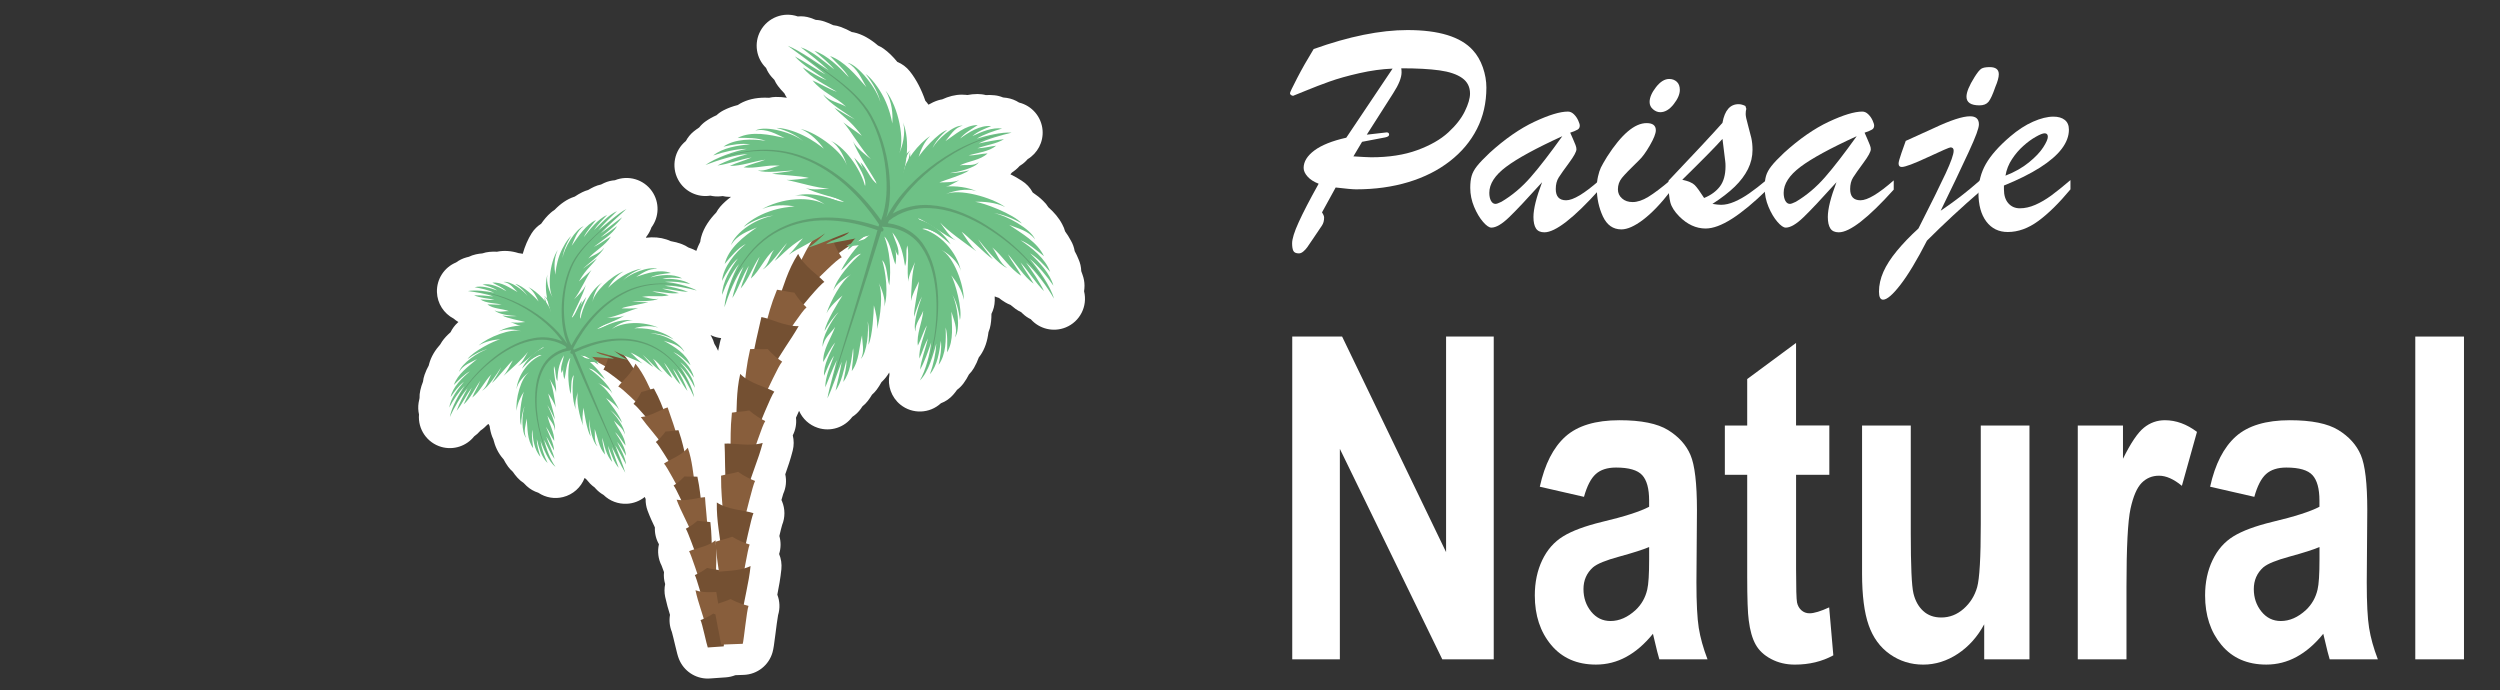<?xml version="1.0" encoding="utf-8"?>
<!-- Generator: Adobe Illustrator 15.0.0, SVG Export Plug-In . SVG Version: 6.00 Build 0)  -->
<!DOCTYPE svg PUBLIC "-//W3C//DTD SVG 1.1//EN" "http://www.w3.org/Graphics/SVG/1.1/DTD/svg11.dtd">
<svg version="1.1" id="Capa_1" xmlns="http://www.w3.org/2000/svg" xmlns:xlink="http://www.w3.org/1999/xlink" x="0px" y="0px"
	 width="225.199px" height="62.199px" viewBox="0 0 225.199 62.199" enable-background="new 0 0 225.199 62.199"
	 xml:space="preserve">
<rect x="0" y="0" width="225.199" height="62.199" fill="#333333" stroke="none"/>
<g>
	<g>
		<path fill="#FFFFFF" d="M97.692,25.735c0-0.344-0.064-0.672-0.176-0.978c-0.036-0.114-0.076-0.225-0.118-0.334
			c-0.01-0.381-0.097-0.742-0.245-1.071c-0.1-0.253-0.216-0.495-0.346-0.729c-0.057-0.347-0.178-0.673-0.351-0.965
			c-0.154-0.292-0.326-0.562-0.512-0.814c-0.06-0.222-0.145-0.433-0.254-0.63c-0.291-0.57-0.733-1.085-1.25-1.542
			c-0.129-0.212-0.288-0.404-0.47-0.574c-0.266-0.267-0.587-0.52-0.941-0.757c-0.232-0.439-0.579-0.807-1-1.067
			c-0.302-0.202-0.644-0.396-1.011-0.574c0.045-0.05,0.091-0.101,0.133-0.156c0.117-0.077,0.233-0.163,0.346-0.256
			c0.13-0.106,0.25-0.223,0.357-0.347c0.02-0.012,0.04-0.023,0.06-0.037c0.252-0.156,0.473-0.349,0.657-0.568
			c0.884-0.532,1.425-1.529,1.343-2.602c-0.095-1.218-0.964-2.214-2.119-2.497c-0.324-0.211-0.697-0.357-1.099-0.419
			c-0.113-0.018-0.228-0.031-0.343-0.04c-0.239-0.1-0.495-0.167-0.762-0.195c-0.262-0.027-0.532-0.035-0.795-0.02
			c-0.236-0.064-0.479-0.09-0.738-0.095c-0.323,0.002-0.632,0.034-0.925,0.091c-0.043-0.007-0.085-0.012-0.129-0.017
			c-0.116-0.012-0.236-0.017-0.358-0.017c-0.608,0-1.208,0.163-1.774,0.424c-0.125,0.02-0.25,0.05-0.373,0.088
			c-0.291,0.093-0.581,0.227-0.863,0.391c-0.086-0.126-0.181-0.243-0.283-0.351c-0.343-1.001-0.819-1.933-1.402-2.661
			c-0.306-0.384-0.694-0.667-1.12-0.84c-0.383-0.467-0.809-0.893-1.255-1.205c-0.155-0.106-0.318-0.199-0.485-0.271
			c-0.688-0.59-1.435-1.03-2.184-1.184c-0.062-0.013-0.124-0.023-0.187-0.033c-0.308-0.173-0.634-0.327-0.983-0.455
			c-0.224-0.083-0.451-0.134-0.679-0.159c-0.254-0.124-0.516-0.235-0.786-0.328c-0.258-0.09-0.522-0.14-0.786-0.15
			C73.327,1.723,73.165,1.663,73,1.609c-0.375-0.125-0.76-0.165-1.135-0.128c-1.281-0.447-2.705,0.098-3.362,1.298
			c-0.611,1.115-0.383,2.481,0.505,3.341c0.117,0.29,0.283,0.563,0.499,0.809c0.082,0.092,0.164,0.18,0.25,0.267
			c0.085,0.194,0.194,0.382,0.328,0.557c0.177,0.234,0.37,0.452,0.572,0.654c0.062,0.138,0.138,0.271,0.224,0.399
			c-0.347-0.055-0.697-0.083-1.016-0.074c-0.199,0.005-0.396,0.031-0.583,0.076c-0.129-0.007-0.254-0.011-0.374-0.011
			c-0.846,0-1.59,0.174-2.213,0.518c-0.081,0.045-0.16,0.093-0.235,0.146c-0.451,0.111-0.88,0.27-1.281,0.475
			c-0.235,0.12-0.449,0.271-0.636,0.445c-0.355,0.156-0.686,0.342-0.987,0.555c-0.221,0.158-0.414,0.343-0.575,0.548
			c-0.175,0.114-0.342,0.235-0.5,0.364c-0.296,0.243-0.53,0.536-0.699,0.856c-1.03,0.838-1.332,2.296-0.697,3.481
			c0.57,1.066,1.75,1.625,2.903,1.437c0.309,0.072,0.632,0.094,0.962,0.056c0.048-0.005,0.095-0.011,0.144-0.018
			c0.185,0.043,0.375,0.068,0.571,0.072c0.062,0.002,0.122,0.003,0.184,0.002c-0.365,0.271-0.703,0.57-0.981,0.895
			c-0.137,0.161-0.253,0.332-0.348,0.512c-0.557,0.573-1.114,1.324-1.358,2.208c-0.04,0.144-0.067,0.289-0.084,0.435
			c-0.134,0.258-0.254,0.529-0.354,0.815c-0.035-0.018-0.071-0.037-0.106-0.053c-0.196-0.098-0.401-0.184-0.614-0.256
			c-0.175-0.118-0.366-0.219-0.573-0.297c-0.323-0.123-0.662-0.214-1.01-0.271c-0.125-0.06-0.254-0.111-0.388-0.152
			c-0.558-0.185-1.176-0.238-1.85-0.155c0.009-0.022,0.019-0.046,0.027-0.07c0.037-0.048,0.074-0.098,0.107-0.148
			c0.159-0.223,0.281-0.465,0.365-0.713c0.703-0.944,0.746-2.257,0.05-3.256c-0.752-1.08-2.145-1.479-3.341-0.992
			c-0.324,0.022-0.65,0.102-0.96,0.242c-0.099,0.044-0.194,0.091-0.287,0.141c-0.215,0.043-0.428,0.114-0.635,0.21
			c-0.181,0.086-0.356,0.182-0.526,0.284c-0.18,0.048-0.357,0.115-0.53,0.199c-0.242,0.119-0.468,0.253-0.681,0.398
			c-0.016,0.004-0.031,0.009-0.046,0.015c-0.645,0.208-1.245,0.635-1.768,1.178c-0.119,0.074-0.233,0.159-0.341,0.254
			c-0.333,0.289-0.622,0.639-0.868,0.996c-0.335,0.213-0.631,0.501-0.858,0.858c-0.328,0.515-0.604,1.157-0.804,1.854
			c-0.043-0.01-0.086-0.02-0.129-0.028c-0.086-0.016-0.171-0.029-0.256-0.04c-0.616-0.196-1.295-0.257-1.922-0.124
			c-0.001,0-0.002,0.001-0.003,0.001c-0.229-0.014-0.472-0.009-0.708,0.016c-0.211,0.021-0.416,0.066-0.613,0.134
			c-0.201,0.014-0.398,0.044-0.591,0.087c-0.224,0.049-0.436,0.125-0.634,0.221c-0.066,0.016-0.132,0.031-0.196,0.048
			c-0.351,0.095-0.672,0.252-0.95,0.46c-1.056,0.436-1.76,1.488-1.725,2.666c0.031,1.036,0.629,1.938,1.507,2.393
			c0.131,0.114,0.273,0.218,0.428,0.308c-0.019,0.017-0.037,0.032-0.055,0.047c-0.279,0.253-0.498,0.549-0.652,0.871
			c-0.303,0.266-0.567,0.544-0.767,0.835c-0.057,0.083-0.109,0.17-0.157,0.257c-0.462,0.516-0.832,1.107-1.007,1.767
			c-0.011,0.042-0.021,0.087-0.03,0.129c-0.146,0.26-0.274,0.539-0.38,0.843c-0.073,0.204-0.119,0.414-0.142,0.623
			c-0.101,0.249-0.184,0.511-0.244,0.784c-0.053,0.232-0.074,0.465-0.068,0.693c-0.034,0.142-0.062,0.283-0.085,0.429
			c-0.055,0.358-0.04,0.711,0.037,1.049c-0.115,1.319,0.72,2.553,2.011,2.923c1.111,0.317,2.274-0.084,2.96-0.953
			c0.2-0.14,0.384-0.304,0.547-0.497c0.008-0.011,0.016-0.019,0.021-0.025c0.125-0.08,0.245-0.173,0.357-0.276
			c0.09-0.083,0.177-0.167,0.26-0.251c0.037-0.021,0.075-0.045,0.111-0.066c0.029,0.063,0.06,0.123,0.093,0.184
			c0.044,0.342,0.121,0.67,0.236,0.97c0.028,0.075,0.062,0.149,0.098,0.221c0.156,0.639,0.428,1.245,0.867,1.742
			c0.019,0.021,0.037,0.04,0.056,0.062c0.115,0.227,0.252,0.451,0.414,0.674c0.123,0.165,0.261,0.315,0.413,0.448
			c0.131,0.194,0.278,0.382,0.444,0.563c0.162,0.175,0.343,0.327,0.538,0.452c0.084,0.093,0.173,0.184,0.268,0.27
			c0.309,0.286,0.668,0.489,1.05,0.608c0.673,0.453,1.488,0.578,2.235,0.39c0.894-0.222,1.617-0.875,1.938-1.724
			c0.052,0.046,0.106,0.09,0.163,0.133c0.099,0.124,0.205,0.249,0.32,0.368c0.131,0.135,0.272,0.255,0.424,0.36
			c0.028,0.034,0.058,0.065,0.086,0.098c0.209,0.234,0.451,0.425,0.712,0.572c0.561,0.554,1.332,0.837,2.108,0.796
			c0.606-0.028,1.162-0.255,1.605-0.611c0.024,0.061,0.05,0.123,0.079,0.182c-0.008,0.35,0.049,0.707,0.175,1.047
			c0.208,0.558,0.439,1.06,0.658,1.513c-0.023,0.527,0.1,1.051,0.364,1.512c0,0.002,0.001,0.004,0.002,0.006
			c-0.153,0.651-0.065,1.336,0.242,1.928c0.048,0.118,0.128,0.335,0.213,0.579c-0.037,0.362,0,0.729,0.105,1.078
			c-0.077,0.371-0.08,0.765,0.001,1.149c0.126,0.59,0.282,1.131,0.435,1.623c-0.089,0.517-0.033,1.051,0.168,1.54
			c0.065,0.222,0.201,0.798,0.277,1.117c0.182,0.764,0.25,1.045,0.363,1.326c0.426,1.065,1.456,1.758,2.591,1.758
			c0.064,0,0.129-0.002,0.194-0.008l1.438-0.101c0.301-0.021,0.587-0.089,0.854-0.195l0.77-0.028
			c1.212-0.046,2.257-0.869,2.583-2.038c0.089-0.321,0.139-0.68,0.268-1.7c0.061-0.479,0.171-1.351,0.231-1.647
			c0.185-0.604,0.16-1.252-0.069-1.837c0.139-0.698,0.28-1.465,0.365-2.29c0.048-0.477-0.024-0.949-0.202-1.376
			c0.167-0.53,0.173-1.093,0.021-1.622c0.098-0.42,0.193-0.811,0.248-0.991c0.279-0.683,0.278-1.451-0.009-2.137
			c-0.016-0.038-0.034-0.076-0.052-0.114c0.063-0.236,0.123-0.439,0.161-0.554c0.251-0.553,0.315-1.173,0.184-1.763
			c0.229-0.644,0.474-1.355,0.67-2.133c0.117-0.457,0.116-0.93,0.006-1.375c0.251-0.489,0.353-1.044,0.29-1.59
			c0.126-0.289,0.215-0.487,0.278-0.618c0.31,0.709,0.91,1.279,1.69,1.533c1.157,0.378,2.403-0.04,3.105-0.99
			c0.288-0.185,0.545-0.425,0.756-0.716c0.054-0.077,0.108-0.152,0.158-0.232c0.175-0.136,0.336-0.3,0.478-0.482
			c0.143-0.186,0.271-0.374,0.385-0.568c0.153-0.133,0.296-0.282,0.421-0.452c0.165-0.223,0.308-0.451,0.431-0.68
			c0.033-0.032,0.067-0.064,0.102-0.097c0.232-0.229,0.428-0.489,0.595-0.77c0.005,0.062,0.013,0.124,0.022,0.187
			c-0.194,0.991,0.16,2.044,0.987,2.712c1.079,0.87,2.633,0.814,3.647-0.127c0.417-0.155,0.799-0.415,1.109-0.771
			c0.125-0.144,0.239-0.288,0.344-0.44c0.216-0.158,0.412-0.354,0.58-0.578c0.192-0.26,0.355-0.531,0.493-0.808
			c0.171-0.171,0.322-0.364,0.447-0.579c0.183-0.318,0.327-0.635,0.439-0.953c0.046-0.057,0.089-0.111,0.131-0.172
			c0.423-0.596,0.648-1.328,0.74-2.098c0.048-0.115,0.088-0.234,0.123-0.358c0.105-0.394,0.147-0.836,0.145-1.296
			c0.183-0.361,0.289-0.767,0.299-1.194c0.002-0.119,0.001-0.246-0.006-0.379c0.057,0.023,0.113,0.045,0.169,0.066
			c0.063,0.022,0.126,0.043,0.189,0.062c0.181,0.141,0.375,0.275,0.583,0.402c0.157,0.096,0.32,0.174,0.486,0.237
			c0.144,0.124,0.292,0.243,0.449,0.357c0.164,0.119,0.336,0.217,0.512,0.297c0.045,0.045,0.092,0.09,0.139,0.135
			c0.219,0.21,0.465,0.377,0.726,0.501c0.771,0.873,2.027,1.19,3.144,0.736c1.285-0.523,1.988-1.91,1.655-3.253
			C97.677,26.067,97.692,25.904,97.692,25.735z M64.742,30.426c0.074,0.014,0.148,0.025,0.222,0.033
			c-0.044,0.118-0.081,0.239-0.108,0.365c-0.066,0.286-0.121,0.544-0.167,0.781c-0.102-0.225-0.214-0.435-0.34-0.634
			c-0.062-0.228-0.15-0.445-0.263-0.646c-0.026-0.05-0.055-0.102-0.082-0.15C64.23,30.291,64.479,30.377,64.742,30.426z
			 M59.621,50.982c0.027,0.052,0.057,0.102,0.088,0.15C59.685,51.096,59.655,51.048,59.621,50.982z M60.54,56.958
			c0.023,0.052,0.047,0.106,0.073,0.155C60.593,57.076,60.568,57.024,60.54,56.958z"/>
		<g>
			<g>
				
					<linearGradient id="SVGID_1_" gradientUnits="userSpaceOnUse" x1="-3987.733" y1="566.975" x2="-3987.733" y2="570.08" gradientTransform="matrix(-0.994 0.107 -0.107 -0.994 -3850.885 1023.606)">
					<stop  offset="0" style="stop-color:#A1751A"/>
					<stop  offset="1" style="stop-color:#CCA159"/>
				</linearGradient>
				<path fill="url(#SVGID_1_)" d="M54.338,30.817c-0.851-0.798-1.087-1.107-2.114-1.833c-0.319,0.256-0.553,0.533-0.871,0.779
					c0.008,0.496-0.074,0.957-0.164,1.279c0.343,0,2.018,0.83,2.275,0.931L54.338,30.817z"/>
				<path fill="#D6B075" d="M51.632,29.927c0.298-0.205,0.492-0.543,0.592-0.944c-0.319,0.256-0.553,0.533-0.871,0.779
					c0.008,0.496-0.074,0.957-0.164,1.279C51.431,30.792,51.679,30.257,51.632,29.927z"/>
			</g>
			<g>
				<path fill="#885E3C" d="M55.097,33.373c-0.882-0.63-1.842-1.008-2.821-1.555c0.762-0.44,1.343-1.386,1.828-1.806
					c0.273,0.263,1.898,2.048,2.003,2.323L55.097,33.373z"/>
				<path fill="#885E3C" d="M52.815,31.734c-0.16,0.098-0.423,0.139-0.539,0.084c0.762-0.44,1.343-1.386,1.828-1.806
					c0,0-0.022,0.074-0.022,0.197C54.079,30.562,53.058,31.572,52.815,31.734z"/>
			</g>
			<path fill="#745032" d="M57.476,33.808c-0.647-0.965-0.802-1.316-1.624-2.264c-0.371,0.175-0.665,0.388-1.032,0.549
				c-0.109,0.483-0.297,0.912-0.462,1.203c0.334,0.081,1.776,1.29,2.008,1.443L57.476,33.808z"/>
			<path fill="#885E3C" d="M58.964,35.871c-0.508-1.029-0.908-2.105-1.728-3.116c-0.28,0.859-1.176,1.542-1.544,2.061
				c0.317,0.118,1.872,1.66,2.063,1.86L58.964,35.871z"/>
			<path fill="#745032" d="M60.014,37.517c-0.436-1.067-0.524-1.432-1.112-2.522c-0.399,0.09-0.733,0.235-1.13,0.313
				c-0.211,0.447-0.486,0.822-0.708,1.073c0.295,0.164,1.495,1.644,1.685,1.845L60.014,37.517z"/>
			<path fill="#885E3C" d="M59.739,40.173c-0.601-0.92-1.337-1.668-2.015-2.601c0.869-0.063,1.801-0.693,2.414-0.874
				c0.12,0.347,0.911,2.579,0.917,2.868L59.739,40.173z"/>
			<path fill="#745032" d="M61.827,41.387c-0.284-1.107-0.313-1.479-0.711-2.638c-0.408,0.026-0.761,0.112-1.167,0.125
				c-0.281,0.402-0.614,0.731-0.873,0.943c0.264,0.217,1.229,1.877,1.401,2.097L61.827,41.387z"/>
			<path fill="#885E3C" d="M62.622,43.77c-0.201-1.116-0.248-2.238-0.666-3.437c-0.555,0.705-1.625,1.054-2.143,1.426
				c0.248,0.236,1.277,2.215,1.424,2.45L62.622,43.77z"/>
			<path fill="#745032" d="M63.211,45.612c-0.154-1.123-0.144-1.489-0.39-2.672c-0.404-0.026-0.762,0.016-1.164-0.024
				c-0.33,0.36-0.7,0.644-0.982,0.818c0.232,0.256,0.997,2.019,1.145,2.255L63.211,45.612z"/>
			<path fill="#885E3C" d="M62.311,48.064c-0.387-1.038-0.952-1.945-1.363-3.053c0.866,0.172,1.92-0.203,2.559-0.225
				c0.003,0.36,0.261,2.68,0.218,2.962L62.311,48.064z"/>
			<path fill="#745032" d="M64.141,49.719c-0.059-1.128-0.021-1.489-0.15-2.685c-0.401-0.062-0.76-0.052-1.158-0.13
				c-0.36,0.323-0.759,0.573-1.056,0.723c0.193,0.282,0.825,2.107,0.945,2.355L64.141,49.719z"/>
			<path fill="#885E3C" d="M64.486,52.135c-0.007-1.132,0.124-2.228-0.037-3.465c-0.677,0.576-1.795,0.717-2.376,0.981
				c0.182,0.292,0.866,2.439,0.979,2.695L64.486,52.135z"/>
			<path fill="#745032" d="M64.8,54.054c0.016-1.128,0.076-1.482,0.04-2.68c-0.396-0.093-0.757-0.109-1.146-0.219
				c-0.386,0.298-0.796,0.515-1.105,0.642c0.167,0.3,0.671,2.171,0.78,2.427L64.8,54.054z"/>
			<path fill="#885E3C" d="M63.576,56.411c-0.259-1.085-0.679-2.07-0.927-3.24c0.828,0.308,1.931,0.093,2.566,0.167
				c-0.057,0.35-0.123,2.666-0.195,2.939L63.576,56.411z"/>
			<path fill="#745032" d="M65.193,58.225c0.071-1.121,0.153-1.474,0.18-2.667c-0.388-0.112-0.748-0.15-1.129-0.283
				c-0.405,0.275-0.827,0.469-1.141,0.58c0.157,0.31,0.549,2.21,0.653,2.469L65.193,58.225z"/>
			<path fill="#6EC186" d="M62.531,35.785c-0.144-0.854-0.794-2.123-1.288-2.784c0.536,0.521,1,1.241,1.356,1.938
				c0.009,0.023,0.008,0.023-0.001,0c-0.105-0.819-0.74-1.694-1.324-2.316c0.493,0.342,0.87,0.853,1.229,1.387
				c-0.186-0.925-1.083-1.787-1.854-2.293c0.564,0.22,1.079,0.726,1.552,1.185c-0.38-1.029-1.458-1.688-2.41-2.205
				c0.608,0.193,1.389,0.348,1.854,1.003c-0.145-0.365-0.665-0.841-1.292-1.162c-0.624-0.332-1.331-0.488-1.748-0.504
				c0.516-0.034,1.352,0.145,2.065,0.537c-0.326-0.308-1.065-0.671-1.806-0.842c-0.741-0.183-1.451-0.171-1.733-0.155
				c0.546-0.173,1.407-0.301,2.172-0.06c-0.577-0.26-1.482-0.452-2.307-0.409c-0.83,0.031-1.551,0.279-1.888,0.551
				c0.308-0.304,1.21-0.858,1.944-0.785c-1.394-0.255-3.212,0.72-3.79,1.378c0.13-0.513,1.102-0.936,1.696-1.304
				c-1.549,0.356-2.781,1.347-3.356,2.278c0.098-0.645,0.844-1.274,1.426-1.874c-0.766,0.267-1.425,0.946-1.7,1.43
				c-0.287,0.487-0.371,0.985-0.322,1.209c0.164,0.174,0.615,0.379,1.118,0.493c0.506,0.106,1.275,0.197,1.839,0.081
				c-0.622-0.26-1.473-0.244-2.007-0.574c1.05,0.171,2.317,0.215,3.35,0.324c-0.437-0.288-1.269-0.302-1.626-0.635
				c0.821,0.177,2.193,0.639,2.914,0.739c-0.384-0.094-0.982-0.594-1.301-0.831c0.659,0.383,1.98,0.82,2.577,1.162
				c-0.354-0.259-0.727-0.693-1.068-0.995c0.191,0.089,0.636,0.306,1.033,0.586c0.405,0.272,0.765,0.593,1.015,0.718
				c-0.325-0.393-0.71-0.791-0.961-1.107c0.496,0.424,1.306,1.389,1.817,1.592c-0.445-0.298-0.562-0.853-0.895-1.231
				c0.694,0.477,1.067,1.264,1.745,1.749c-0.188-0.49-0.523-0.941-0.741-1.396c0.511,0.601,0.906,1.446,1.492,1.99
				c-0.208-0.515-0.492-0.968-0.706-1.452c0.488,0.596,0.85,1.441,1.329,2.026c0.008,0.02,0.008,0.02,0,0
				c-0.229-0.692-0.593-1.396-0.962-2.005C61.533,33.781,62.183,35.005,62.531,35.785z"/>
			<path fill="#6EC186" d="M42.148,26.218c0.657,0.087,1.702,0.255,2.274,0.488c-0.55-0.064-1.162-0.118-1.718-0.107
				c-0.018-0.001-0.018-0.002,0-0.002c0.537,0.26,1.248,0.263,1.835,0.416c-0.428,0.036-0.839-0.034-1.27-0.037
				c0.536,0.347,1.29,0.337,1.918,0.442c-0.424,0.062-0.868-0.021-1.288,0.006c0.549,0.416,1.288,0.358,1.942,0.602
				c-0.425-0.023-0.911,0.167-1.295-0.076c0.311,0.371,1.448,0.495,2.006,0.518c-0.352,0.04-0.854,0.012-1.302-0.044
				c0.408,0.247,1.716,0.478,2.069,0.587c-0.403,0.036-0.936,0.105-1.336-0.002c0.593,0.271,1.769,0.689,2.426,0.632
				c-0.347,0.057-1.059,0.174-1.38-0.002c0.562,0.394,1.779,0.568,2.453,0.686c-0.441,0.16-1.025-0.131-1.494-0.097
				c0.786,0.38,1.707,0.689,2.567,0.901c-0.588,0.084-1.17-0.183-1.757-0.177c0.341,0.281,0.917,0.429,1.352,0.5
				c0.413,0.069,0.88,0.072,1.103,0.007c0.173-0.146,0.397-0.547,0.458-1.051c0.054-0.481-0.083-1.286-0.493-1.764
				c0.095,0.688,0.315,1.478,0.033,2.012c0.1-0.951-0.351-2.168-1.113-3.041c0.153,0.531,0.598,1.223,0.422,1.685
				c-0.08-0.747-0.744-2.167-1.565-2.649c0.401,0.306,0.615,1.112,0.64,1.487c-0.088-0.739-1.256-1.897-2.04-2.28
				c0.438,0.33,0.744,0.888,0.921,1.303c-0.248-0.332-1.451-1.46-2.098-1.589c0.482,0.318,0.909,0.746,1.105,1.095
				c-0.354-0.513-1.55-1.397-2.168-1.266c0.584,0.064,0.911,0.585,1.262,0.903c-0.697-0.36-1.427-0.926-2.266-0.841
				c0.447,0.239,0.942,0.439,1.268,0.773c-0.594-0.346-1.428-0.762-2.156-0.603c0.48,0.137,0.942,0.262,1.322,0.529
				c-0.607-0.214-1.4-0.459-2.033-0.289c-0.02,0-0.02-0.001,0,0c0.601,0.109,1.241,0.246,1.762,0.493
				C43.896,26.241,42.807,26.088,42.148,26.218z"/>
			<path fill="#6EC186" d="M50.042,42.057c-0.457-0.604-0.878-1.757-1.025-2.442c0.272,0.571,0.566,1.226,0.934,1.727
				c0.01,0.017,0.01,0.017-0.001,0c-0.129-0.631-0.526-1.355-0.744-2.021c0.277,0.404,0.457,0.857,0.712,1.276
				c-0.034-0.713-0.477-1.474-0.742-2.153c0.291,0.38,0.474,0.877,0.75,1.277c0.019-0.786-0.458-1.497-0.609-2.279
				c0.211,0.431,0.646,0.798,0.665,1.33c0.131-0.54-0.41-1.736-0.679-2.285c0.225,0.319,0.468,0.819,0.672,1.3
				c-0.038-0.563-0.525-1.949-0.581-2.335c0.22,0.364,0.542,0.824,0.673,1.271c-0.101-0.749-0.287-2.002-0.559-2.583
				c0.174,0.313,0.574,0.889,0.579,1.263c0.073-0.712-0.25-1.743-0.186-2.428c0.194,0.419,0.089,0.961,0.306,1.36
				c0.041-0.746,0.079-1.505,0.6-2.331c-0.107,0.584-0.378,1.116-0.218,1.597c0.133-0.229,0.226-0.724,0.428-1.121
				c0.161-0.401,0.374-0.813,0.392-1.057c-0.083-0.197-0.42-0.584-0.988-0.724c-0.532-0.184-1.683-0.021-2.345,0.694
				c0.864-0.397,1.959-0.604,2.454-0.186c-0.512-0.139-1.23-0.092-1.913,0.288c-0.684,0.367-1.263,1.028-1.605,1.722
				c0.467-0.49,1.243-1.34,1.779-1.232c-0.424,0.148-1.047,0.574-1.492,1.185c-0.454,0.603-0.737,1.332-0.772,1.905
				c0.077-0.62,0.778-1.338,1.144-1.552c-0.753,0.491-1.26,2.489-1.129,3.477c0.037-0.63,0.371-1.289,0.658-1.718
				c-0.201,0.463-0.522,2.353-0.256,3.042c-0.001-0.653,0.128-1.332,0.32-1.735c-0.257,0.666-0.32,2.348,0.135,2.859
				c-0.277-0.596-0.025-1.215,0.051-1.748c0.079,0.898,0.022,1.921,0.58,2.683c-0.063-0.565-0.173-1.156-0.078-1.671
				c0.045,0.783,0.162,1.817,0.736,2.441c-0.175-0.543-0.332-1.064-0.326-1.586c0.177,0.711,0.405,1.628,0.974,2.149
				c0.012,0.021,0.012,0.021-0.001,0c-0.316-0.646-0.543-1.351-0.647-1.999C48.941,40.381,49.408,41.584,50.042,42.057z"/>
			<path fill="#6EC186" d="M56.44,18.816c-0.801,0.423-1.89,1.417-2.555,1.935c0.505-0.577,1.109-1.182,1.701-1.739
				c0.02-0.015,0.02-0.015,0,0.001c-0.78,0.352-1.466,1.133-2.085,1.728c0.327-0.506,0.762-0.922,1.197-1.392
				c-0.831,0.393-1.54,1.26-2.11,2.016c0.25-0.549,0.732-1.057,1.102-1.556c-0.91,0.45-1.557,1.417-2.197,2.336
				c0.269-0.595,0.469-1.341,1.085-1.767c-0.709,0.227-1.808,1.984-1.911,2.915c0.034-0.566,0.351-1.371,0.784-2.039
				c-0.326,0.286-0.767,0.975-1.054,1.737c-0.28,0.767-0.352,1.468-0.37,1.755c-0.1-0.57-0.157-1.434,0.215-2.24
				c-0.788,1.237-0.912,3.503-0.464,4.272c-0.234-0.373-0.623-1.346-0.463-2.045c-0.407,1.298,0.136,3.274,0.668,4.047
				c-0.475-0.254-0.689-1.339-0.93-1.99c0.036,1.57,0.729,3.168,1.639,3.93c-0.644-0.196-1.179-1.16-1.636-1.897
				c0.099,0.855,0.69,1.75,1.172,2.132c0.48,0.407,1.018,0.508,1.23,0.453c0.169-0.18,0.361-0.623,0.539-1.085
				c0.165-0.471,0.39-1.161,0.396-1.758c-0.389,0.577-0.518,1.378-0.904,1.877c0.285-1.021,0.622-2.217,0.938-3.349
				c-0.377,0.428-0.555,1.283-0.958,1.567c0.339-0.771,1.09-2.16,1.304-3.009c-0.157,0.439-0.764,1.025-1.063,1.312
				c0.507-0.591,1.183-2.133,1.574-2.646c-0.292,0.297-0.788,0.695-1.137,1.03c0.112-0.198,0.407-0.669,0.727-1.044
				c0.322-0.37,0.714-0.754,0.9-1.027c-0.467,0.357-0.953,0.718-1.28,0.934c0.457-0.424,1.649-1.281,1.93-1.9
				c-0.386,0.526-0.994,0.658-1.432,0.979c0.577-0.692,1.514-1.137,2.041-1.985c-0.538,0.308-1.036,0.706-1.541,0.934
				c0.663-0.521,1.638-1.102,2.101-1.872c-0.499,0.359-0.978,0.756-1.491,1.022c0.639-0.545,1.479-1.162,1.939-1.812
				c0.02-0.015,0.021-0.015,0,0c-0.636,0.441-1.297,0.996-1.919,1.433C54.709,20.404,55.77,19.414,56.44,18.816z"/>
			<path fill="#6EC186" d="M40.523,37.572c0.341-0.799,1.056-2,1.598-2.602c-0.36,0.63-0.747,1.346-0.993,2.036
				c-0.01,0.021-0.01,0.021,0,0c0.488-0.578,0.889-1.435,1.363-2.082c-0.205,0.514-0.504,0.988-0.725,1.512
				c0.605-0.55,1.027-1.454,1.498-2.145c-0.185,0.503-0.524,1.005-0.723,1.523c0.706-0.541,1.081-1.436,1.721-2.091
				c-0.28,0.469-0.374,1.085-0.84,1.472c0.549-0.272,1.355-1.537,1.726-2.12c-0.177,0.392-0.509,0.938-0.836,1.432
				c0.493-0.413,1.531-1.753,1.879-2.045c-0.224,0.418-0.489,0.993-0.837,1.401c0.641-0.585,1.79-1.588,2.201-2.172
				c-0.194,0.335-0.54,1.041-0.912,1.3c0.745-0.424,1.672-1.382,2.353-1.75c-0.234,0.406-0.898,0.686-1.173,1.121
				c0.854-0.487,1.721-0.903,2.759-1.037c-0.539,0.303-1.226,0.409-1.629,0.846c0.417-0.053,0.956-0.261,1.426-0.364
				c0.45-0.12,0.926-0.228,1.127-0.367c0.087-0.2,0.106-0.734-0.222-1.279c-0.287-0.543-1.254-1.298-2.251-1.335
				c0.881,0.397,1.87,1.084,1.943,1.755c-0.301-0.497-0.885-1.002-1.659-1.277c-0.77-0.288-1.674-0.323-2.49-0.175
				c0.714,0.081,1.922,0.141,2.212,0.625c-0.427-0.235-1.187-0.446-1.994-0.429c-0.806,0.01-1.63,0.227-2.174,0.558
				c0.611-0.324,1.671-0.2,2.094-0.041c-0.902-0.303-3.01,0.523-3.858,1.285c0.607-0.383,1.403-0.528,1.965-0.565
				c-0.547,0.12-2.474,1.089-2.955,1.784c0.597-0.443,1.294-0.787,1.781-0.892c-0.769,0.22-2.345,1.297-2.543,2.042
				c0.382-0.643,1.088-0.856,1.62-1.152c-0.784,0.667-1.741,1.33-2.093,2.334c0.46-0.451,0.928-0.958,1.448-1.229
				c-0.685,0.576-1.539,1.403-1.745,2.326c0.367-0.53,0.736-1.029,1.207-1.39c-0.54,0.645-1.198,1.493-1.326,2.329
				c-0.01,0.023-0.01,0.021-0.001,0c0.38-0.703,0.856-1.412,1.377-1.952C41.382,35.446,40.66,36.698,40.523,37.572z"/>
			<path fill="#6EC186" d="M62.775,26.172c-0.729-0.411-2.075-0.726-2.872-0.779c0.721-0.073,1.545,0.035,2.286,0.198
				c0.022,0.008,0.022,0.008,0,0.001c-0.672-0.44-1.719-0.503-2.543-0.475c0.562-0.149,1.176-0.107,1.795-0.041
				c-0.8-0.448-1.996-0.323-2.852-0.079c0.516-0.272,1.21-0.337,1.846-0.403c-0.998-0.381-2.149,0.017-3.124,0.341
				c0.525-0.303,1.125-0.784,1.893-0.702c-0.746-0.311-2.598,0.471-3.125,1.071c0.318-0.377,0.973-0.835,1.7-1.096
				c-0.426,0.035-1.144,0.316-1.739,0.699c-0.604,0.375-1.079,0.834-1.265,1.024c0.267-0.474,0.747-1.124,1.398-1.48
				c-1.147,0.398-2.696,1.923-2.806,2.766c0.044-0.418,0.35-1.37,0.891-1.765c-1.097,0.665-1.871,2.426-1.959,3.277
				c-0.188-0.48,0.306-1.357,0.516-1.985c-0.92,1.155-1.347,2.605-1.285,3.678c-0.281-0.575-0.048-1.492,0.055-2.288
				c-0.442,0.626-0.58,1.532-0.53,2.074c0.042,0.549,0.258,1.003,0.428,1.159c0.231,0.052,0.712-0.024,1.189-0.201
				c0.475-0.185,1.149-0.537,1.542-0.962c-0.66,0.149-1.333,0.634-1.96,0.65c0.951-0.428,2.003-1.091,2.903-1.664
				c-0.531,0.05-1.201,0.534-1.689,0.458c0.762-0.307,2.143-0.791,2.795-1.234c-0.373,0.203-1.17,0.205-1.564,0.212
				c0.75-0.088,2.094-0.674,2.784-0.888c-0.454,0.081-1.043,0.035-1.504,0.038c0.42-0.185,1.916-0.407,2.424-0.55
				c-0.512-0.019-1.078-0.015-1.482-0.059c0.656-0.05,1.934,0.003,2.404-0.262c-0.509,0.137-0.999-0.136-1.5-0.154
				c0.817-0.179,1.636,0.043,2.424-0.153c-0.481-0.175-1.027-0.21-1.504-0.351c0.772,0.01,1.646,0.26,2.418,0.156
				c-0.511-0.171-1.024-0.246-1.519-0.4c0.75,0.027,1.604,0.279,2.338,0.285c0.021,0.006,0.021,0.007,0,0
				c-0.659-0.261-1.409-0.434-2.089-0.546C60.661,25.679,61.972,25.963,62.775,26.172z"/>
			<g>
				<path fill="#6EC186" d="M56.324,42.583c-0.202-0.711-0.673-1.815-0.897-2.472c0.334,0.533,0.651,1.164,0.967,1.734
					c0.008,0.021,0.008,0.021,0,0c-0.066-0.687-0.508-1.418-0.811-2.049c0.327,0.371,0.546,0.822,0.81,1.268
					c-0.044-0.762-0.59-1.516-0.987-2.137c0.363,0.325,0.625,0.811,0.943,1.215c-0.067-0.838-0.684-1.516-1.052-2.255
					c0.327,0.377,0.851,0.679,0.973,1.245c0.045-0.601-0.829-1.764-1.304-2.202c0.333,0.238,0.741,0.692,1.069,1.158
					c-0.158-0.61-1.176-1.903-1.449-2.235c0.382,0.256,0.898,0.622,1.192,1.067c-0.347-0.771-1.251-2.093-1.917-2.416
					c0.354,0.143,1.084,0.529,1.306,0.96c-0.332-0.849-1.469-1.849-2.113-2.265c0.49,0.029,0.978,0.687,1.447,0.966
					c-0.623-0.94-1.498-1.795-2.35-2.275c0.609,0.073,1.17,0.635,1.768,0.965c-0.276-0.531-0.875-0.989-1.309-1.211
					c-0.437-0.221-0.901-0.312-1.13-0.28c-0.189,0.133-0.458,0.528-0.605,1.001c-0.146,0.473-0.229,1.234-0.035,1.804
					c0.172-0.662,0.158-1.467,0.535-1.953c-0.255,0.951-0.238,2.188,0.018,3.289c0.118-0.535-0.02-1.344,0.295-1.72
					c-0.144,0.756-0.196,2.274,0.198,3.104c-0.164-0.459,0.055-1.26,0.193-1.614c-0.223,0.709,0.123,2.278,0.454,3.062
					c-0.127-0.521-0.043-1.152,0.031-1.608c0.056,0.43,0.307,2.059,0.646,2.592c-0.117-0.559-0.17-1.167-0.118-1.572
					c-0.005,0.646,0.254,2.081,0.729,2.459c-0.334-0.475-0.2-1.069-0.253-1.562c0.291,0.775,0.365,1.687,0.939,2.307
					c-0.083-0.509-0.259-1.03-0.252-1.519c0.184,0.714,0.37,1.63,0.899,2.179c-0.15-0.497-0.332-0.965-0.38-1.454
					c0.257,0.648,0.494,1.47,0.958,1.985c0.007,0.019,0.007,0.019-0.001,0c-0.209-0.618-0.457-1.279-0.622-1.888
					C55.437,40.863,55.925,41.96,56.324,42.583z"/>
				<path opacity="0.2" fill="#231F20" enable-background="new    " d="M57.876,30.793c-2.066-0.638-4.268-0.163-6.192,0.714
					c-0.019-0.042-0.036-0.084-0.053-0.127c1.036-1.995,2.523-3.84,4.536-4.909c2.006-1.098,4.479-1.116,6.607-0.3
					c-2.11-0.858-4.606-0.897-6.67,0.18c-2.023,1.022-3.551,2.812-4.64,4.769c-0.512-1.017-0.666-2.202-0.666-3.353
					c0.005-1.221,0.212-2.454,0.663-3.591c0.454-1.142,1.305-2.075,2.19-2.924c0.906-0.836,1.795-1.698,2.788-2.435
					c-1.008,0.718-1.912,1.564-2.833,2.385c-0.903,0.836-1.782,1.76-2.27,2.921c-0.479,1.151-0.711,2.396-0.741,3.642
					c-0.016,1.079,0.085,2.192,0.509,3.211c-0.944-1.416-2.296-2.494-3.75-3.316c-1.59-0.878-3.382-1.473-5.205-1.443
					c1.823,0.018,3.585,0.653,5.138,1.561c1.289,0.77,2.486,1.754,3.35,2.968c-0.798-0.353-1.709-0.452-2.557-0.287
					c-1.202,0.214-2.294,0.794-3.261,1.496c-1.906,1.435-3.52,3.35-4.296,5.616c0.818-2.249,2.465-4.126,4.376-5.506
					c0.968-0.674,2.055-1.221,3.215-1.404c0.972-0.166,1.991,0.016,2.816,0.53c0.035,0.055,0.07,0.11,0.104,0.168
					c-0.948,0.222-1.809,0.859-2.239,1.733c-0.496,0.956-0.612,2.039-0.592,3.08c0.023,1.048,0.21,2.087,0.492,3.091
					c0.306,0.987,0.642,2.018,1.348,2.794c-0.688-0.79-1-1.824-1.281-2.812c-0.26-1.008-0.421-2.04-0.422-3.074
					c0.002-1.03,0.145-2.086,0.636-2.983c0.477-0.905,1.399-1.501,2.405-1.622l0.011-0.059c0.016,0.037,0.033,0.074,0.049,0.112
					c-0.148,0.072-0.036,0.312,0.106,0.242c1.55,3.596,3.164,7.156,4.779,10.72c-1.537-3.602-3.075-7.209-4.544-10.835
					c1.877-0.904,4.022-1.41,6.057-0.826c2.279,0.64,3.956,2.647,4.694,4.862C61.838,33.558,60.196,31.493,57.876,30.793z"/>
			</g>
			<g>
				
					<linearGradient id="SVGID_2_" gradientUnits="userSpaceOnUse" x1="-750.245" y1="778.06" x2="-750.245" y2="782.236" gradientTransform="matrix(1 0 0 -1 827.86 799.339)">
					<stop  offset="0" style="stop-color:#A1751A"/>
					<stop  offset="1" style="stop-color:#CCA159"/>
				</linearGradient>
				<path fill="url(#SVGID_2_)" d="M75.495,19.857c1.021-1.19,1.292-1.635,2.56-2.754c0.463,0.296,0.817,0.632,1.278,0.915
					c0.06,0.665,0.236,1.269,0.402,1.687c-0.458,0.048-2.578,1.4-2.906,1.575L75.495,19.857z"/>
				<path fill="#D6B075" d="M78.984,18.278c-0.428-0.231-0.736-0.655-0.929-1.175c0.463,0.296,0.817,0.632,1.278,0.915
					c0.06,0.665,0.236,1.269,0.402,1.687C79.376,19.405,78.969,18.728,78.984,18.278z"/>
			</g>
			<g>
				<path fill="#745032" d="M74.848,23.386c1.089-0.97,2.317-1.61,3.546-2.489c-1.083-0.477-1.996-1.658-2.705-2.15
					c-0.326,0.389-2.242,3.012-2.343,3.395L74.848,23.386z"/>
				<path fill="#745032" d="M77.661,20.864c0.228,0.109,0.586,0.125,0.732,0.035c-1.083-0.477-1.996-1.658-2.705-2.15
					c0,0,0.042,0.095,0.058,0.26C75.803,19.481,77.314,20.683,77.661,20.864z"/>
			</g>
			<path fill="#885E3C" d="M71.729,24.309c0.728-1.382,0.88-1.875,1.845-3.258c0.521,0.178,0.944,0.421,1.46,0.586
				c0.217,0.63,0.53,1.176,0.791,1.542c-0.434,0.156-2.188,1.979-2.476,2.218L71.729,24.309z"/>
			<path fill="#745032" d="M70.037,27.284c0.532-1.451,0.911-2.947,1.861-4.417c0.498,1.11,1.796,1.892,2.361,2.533
				c-0.408,0.204-2.264,2.488-2.49,2.782L70.037,27.284z"/>
			<path fill="#885E3C" d="M68.869,29.636c0.43-1.49,0.496-1.991,1.124-3.537c0.548,0.064,1.015,0.212,1.559,0.26
				c0.347,0.563,0.767,1.028,1.099,1.33c-0.37,0.265-1.761,2.414-1.986,2.71L68.869,29.636z"/>
			<path fill="#745032" d="M69.623,33.147c0.671-1.317,1.547-2.423,2.319-3.767c-1.171,0.041-2.509-0.668-3.354-0.822
				c-0.109,0.483-0.847,3.582-0.813,3.97L69.623,33.147z"/>
			<path fill="#885E3C" d="M67.004,35.076c0.22-1.522,0.207-2.024,0.571-3.633c0.55-0.024,1.035,0.044,1.578,0
				c0.436,0.499,0.926,0.888,1.304,1.134c-0.321,0.33-1.371,2.688-1.569,3.008L67.004,35.076z"/>
			<path fill="#745032" d="M66.286,38.374c0.108-1.522,0.008-3.029,0.393-4.69c0.843,0.861,2.324,1.173,3.071,1.596
				c-0.298,0.348-1.391,3.143-1.552,3.481L66.286,38.374z"/>
			<path fill="#885E3C" d="M65.794,40.82c0.045-1.53-0.022-2.021,0.136-3.649c0.541-0.093,1.03-0.086,1.562-0.198
				c0.497,0.437,1.034,0.761,1.44,0.959c-0.274,0.375-1.047,2.857-1.213,3.193L65.794,40.82z"/>
			<path fill="#745032" d="M67.328,44.147c0.365-1.436,0.986-2.724,1.375-4.251c-1.128,0.35-2.584,0.004-3.436,0.064
				c0.046,0.479,0.039,3.6,0.134,3.972L67.328,44.147z"/>
			<path fill="#885E3C" d="M65.139,46.478c-0.085-1.524-0.186-2.005-0.186-3.629c0.528-0.144,1.013-0.185,1.539-0.347
				c0.529,0.386,1.102,0.663,1.523,0.821c-0.217,0.406-0.803,2.953-0.93,3.306L65.139,46.478z"/>
			<path fill="#745032" d="M65.02,49.872c-0.153-1.505-0.485-2.944-0.449-4.61c0.983,0.666,2.49,0.692,3.3,0.963
				c-0.202,0.412-0.804,3.369-0.915,3.723L65.02,49.872z"/>
			<path fill="#885E3C" d="M64.882,52.401c-0.185-1.511-0.317-1.981-0.442-3.593c0.519-0.182,1.002-0.26,1.51-0.462
				c0.562,0.344,1.144,0.577,1.577,0.704c-0.181,0.426-0.587,3.016-0.695,3.376L64.882,52.401z"/>
			<path fill="#745032" d="M66.844,55.43c0.191-1.479,0.605-2.852,0.767-4.442c-1.055,0.526-2.555,0.4-3.388,0.589
				c0.127,0.459,0.546,3.526,0.682,3.882L66.844,55.43z"/>
			<path fill="#885E3C" d="M64.958,58.067c-0.257-1.497-0.419-1.96-0.628-3.558c0.507-0.209,0.984-0.314,1.478-0.545
				c0.583,0.311,1.179,0.509,1.619,0.614c-0.166,0.437-0.418,3.053-0.519,3.416L64.958,58.067z"/>
			<path fill="#6EC186" d="M65.255,27.683c0.069-1.161,0.755-2.954,1.32-3.908c-0.642,0.773-1.159,1.803-1.535,2.788
				c-0.008,0.033-0.008,0.033,0.001,0c0.022-1.111,0.746-2.374,1.436-3.289c-0.609,0.528-1.04,1.266-1.441,2.031
				c0.115-1.267,1.189-2.546,2.147-3.333c-0.722,0.375-1.339,1.126-1.907,1.808c0.359-1.432,1.706-2.468,2.904-3.297
				c-0.784,0.346-1.807,0.666-2.332,1.608c0.141-0.509,0.767-1.221,1.56-1.74c0.785-0.532,1.709-0.842,2.262-0.924
				c-0.695,0.028-1.787,0.387-2.685,1.016c0.393-0.458,1.329-1.052,2.296-1.386c0.963-0.353,1.913-0.439,2.294-0.456
				c-0.754-0.153-1.924-0.202-2.915,0.231c0.734-0.431,1.917-0.816,3.027-0.879c1.113-0.077,2.112,0.148,2.602,0.463
				c-0.456-0.362-1.742-0.972-2.712-0.769c1.827-0.542,4.398,0.499,5.265,1.298c-0.247-0.668-1.608-1.094-2.457-1.5
				c2.123,0.253,3.912,1.401,4.818,2.562c-0.225-0.848-1.313-1.583-2.178-2.3c1.062,0.245,2.043,1.058,2.481,1.667
				c0.454,0.609,0.638,1.264,0.604,1.569c-0.192,0.255-0.769,0.594-1.424,0.822c-0.66,0.215-1.675,0.448-2.447,0.375
				c0.793-0.44,1.934-0.542,2.6-1.06c-1.378,0.379-3.068,0.623-4.433,0.918c0.542-0.451,1.654-0.587,2.082-1.085
				c-1.071,0.357-2.839,1.17-3.788,1.411c0.5-0.18,1.228-0.935,1.621-1.3c-0.826,0.606-2.53,1.383-3.278,1.928
				c0.436-0.397,0.871-1.031,1.283-1.488c-0.243,0.146-0.806,0.5-1.297,0.933c-0.502,0.422-0.938,0.903-1.254,1.108
				c0.379-0.571,0.836-1.16,1.126-1.62c-0.602,0.639-1.545,2.047-2.201,2.391c0.553-0.462,0.629-1.221,1.019-1.775
				c-0.859,0.738-1.244,1.843-2.079,2.591c0.179-0.683,0.561-1.334,0.787-1.976c-0.597,0.879-1.004,2.066-1.708,2.877
				c0.203-0.72,0.518-1.366,0.735-2.047c-0.568,0.869-0.93,2.053-1.484,2.9c-0.008,0.029-0.007,0.029,0.001,0.001
				c0.206-0.958,0.59-1.954,0.997-2.817C66.3,24.86,65.606,26.589,65.255,27.683z"/>
			<path fill="#6EC186" d="M91.13,11.95c-0.866,0.212-2.24,0.586-2.971,0.979c0.726-0.165,1.535-0.324,2.282-0.39
				c0.022-0.003,0.022-0.003,0-0.001c-0.679,0.425-1.631,0.532-2.396,0.819c0.577-0.014,1.119-0.167,1.693-0.232
				c-0.667,0.542-1.675,0.636-2.5,0.87c0.575,0.021,1.157-0.155,1.724-0.177c-0.675,0.635-1.671,0.665-2.51,1.083
				c0.564-0.094,1.241,0.093,1.72-0.288c-0.361,0.539-1.863,0.872-2.609,0.982c0.478,0.004,1.144-0.108,1.736-0.247
				c-0.511,0.387-2.227,0.885-2.682,1.083c0.544-0.011,1.267,0.003,1.787-0.196c-0.752,0.447-2.268,1.178-3.153,1.194
				c0.472,0.028,1.441,0.08,1.845-0.202c-0.694,0.609-2.296,1.016-3.18,1.27c0.612,0.153,1.352-0.322,1.984-0.343
				c-0.997,0.623-2.183,1.167-3.303,1.575c0.799,0.029,1.537-0.414,2.325-0.49c-0.417,0.425-1.165,0.708-1.737,0.865
				c-0.542,0.149-1.165,0.223-1.473,0.169c-0.252-0.171-0.61-0.674-0.766-1.343c-0.142-0.634-0.075-1.729,0.403-2.429
				c-0.028,0.934-0.208,2.022,0.247,2.698c-0.27-1.258,0.157-2.952,1.05-4.229c-0.129,0.733-0.623,1.724-0.32,2.312
				c-0.003-1.009,0.68-3.002,1.709-3.766c-0.492,0.467-0.661,1.575-0.641,2.081c0.01-1.001,1.405-2.718,2.4-3.343
				c-0.539,0.505-0.866,1.296-1.044,1.875c0.283-0.477,1.729-2.161,2.576-2.425c-0.598,0.495-1.107,1.128-1.321,1.625
				c0.4-0.736,1.87-2.092,2.716-2.006c-0.771,0.169-1.132,0.914-1.555,1.39c0.88-0.581,1.773-1.442,2.908-1.45
				c-0.563,0.384-1.195,0.72-1.584,1.214c0.745-0.548,1.798-1.225,2.795-1.115c-0.622,0.25-1.224,0.483-1.69,0.897
				c0.782-0.373,1.806-0.814,2.677-0.678c0.024-0.003,0.023-0.004-0.001-0.001c-0.786,0.231-1.623,0.507-2.283,0.913
				C88.795,12.235,90.228,11.872,91.13,11.95z"/>
			<path fill="#6EC186" d="M82.861,34.27c0.522-0.874,0.919-2.476,1.019-3.417c-0.282,0.805-0.582,1.722-1,2.446
				c-0.012,0.022-0.012,0.022,0,0c0.082-0.863,0.507-1.888,0.702-2.808c-0.311,0.577-0.486,1.212-0.768,1.808
				c-0.057-0.957,0.427-2.038,0.682-2.986c-0.333,0.55-0.507,1.241-0.816,1.816c-0.139-1.046,0.396-2.068,0.486-3.136
				c-0.22,0.606-0.748,1.163-0.698,1.875c-0.254-0.7,0.298-2.378,0.578-3.152c-0.255,0.458-0.507,1.164-0.711,1.833
				c-0.032-0.756,0.421-2.682,0.439-3.206c-0.24,0.518-0.607,1.182-0.718,1.797c0.028-1.016,0.097-2.72,0.376-3.534
				c-0.188,0.445-0.637,1.271-0.589,1.773c-0.203-0.941,0.083-2.372-0.105-3.274c-0.198,0.586,0.022,1.294-0.213,1.861
				c-0.165-0.994-0.321-2-1.137-3.029c0.226,0.767,0.666,1.439,0.522,2.104c-0.213-0.289-0.407-0.936-0.732-1.437
				c-0.274-0.514-0.619-1.035-0.678-1.357c0.083-0.277,0.479-0.844,1.217-1.113c0.685-0.321,2.247-0.27,3.237,0.59
				c-1.214-0.404-2.708-0.523-3.308,0.107c0.664-0.259,1.631-0.298,2.598,0.109c0.968,0.394,1.838,1.194,2.395,2.072
				c-0.695-0.587-1.856-1.615-2.558-1.391c0.592,0.137,1.484,0.617,2.168,1.369c0.694,0.739,1.179,1.674,1.309,2.436
				c-0.193-0.819-1.233-1.679-1.754-1.909c1.079,0.547,2.042,3.144,2.013,4.485c-0.142-0.841-0.683-1.671-1.129-2.201
				c0.336,0.588,1.039,3.07,0.781,4.03c-0.093-0.873-0.363-1.762-0.676-2.276c0.441,0.858,0.764,3.096,0.232,3.846
				c0.283-0.838-0.142-1.631-0.321-2.332c0.023,1.213,0.248,2.572-0.388,3.67c0.004-0.764,0.065-1.572-0.136-2.244
				c0.052,1.053,0.046,2.454-0.632,3.37c0.156-0.753,0.29-1.47,0.207-2.168c-0.133,0.978-0.306,2.233-0.991,3.015
				c-0.013,0.027-0.012,0.027,0.001,0c0.331-0.91,0.532-1.886,0.579-2.768C84.091,31.864,83.638,33.545,82.861,34.27z"/>
			<path fill="#6EC186" d="M70.952,4.116c1.131,0.453,2.731,1.622,3.695,2.218c-0.758-0.697-1.653-1.422-2.524-2.081
				c-0.028-0.017-0.029-0.017-0.001,0.001c1.094,0.361,2.125,1.303,3.037,2.01c-0.51-0.63-1.151-1.122-1.802-1.688
				c1.168,0.405,2.24,1.461,3.111,2.39c-0.414-0.697-1.132-1.307-1.697-1.921c1.28,0.471,2.284,1.671,3.272,2.806
				c-0.443-0.755-0.82-1.724-1.705-2.205c0.982,0.202,2.705,2.391,2.977,3.623c-0.127-0.752-0.668-1.782-1.344-2.611
				c0.479,0.335,1.168,1.193,1.661,2.17c0.486,0.984,0.682,1.911,0.747,2.294c0.053-0.777,0.005-1.94-0.61-2.964
				c1.232,1.541,1.725,4.552,1.235,5.646c0.261-0.534,0.64-1.889,0.325-2.802c0.73,1.677,0.289,4.397-0.311,5.508
				c0.599-0.409,0.729-1.891,0.96-2.795c0.177,2.104-0.519,4.34-1.625,5.491c0.833-0.355,1.409-1.721,1.913-2.773
				c-0.008,1.157-0.667,2.441-1.258,3.022c-0.585,0.61-1.287,0.826-1.579,0.783c-0.253-0.214-0.574-0.78-0.88-1.374
				c-0.287-0.605-0.688-1.497-0.781-2.292c0.603,0.715,0.89,1.77,1.479,2.381c-0.529-1.328-1.15-2.877-1.736-4.343
				c0.565,0.517,0.927,1.634,1.506,1.955c-0.563-0.984-1.77-2.73-2.178-3.833c0.272,0.564,1.168,1.261,1.608,1.6
				c-0.761-0.719-1.888-2.682-2.483-3.312c0.433,0.356,1.154,0.816,1.669,1.214c-0.179-0.249-0.642-0.836-1.123-1.29
				c-0.485-0.449-1.062-0.906-1.351-1.243c0.675,0.411,1.376,0.822,1.846,1.062c-0.673-0.501-2.391-1.476-2.855-2.262
				c0.594,0.649,1.429,0.737,2.056,1.104c-0.869-0.844-2.186-1.301-3.014-2.361c0.761,0.334,1.488,0.792,2.195,1.027
				c-0.962-0.601-2.351-1.238-3.079-2.202c0.718,0.408,1.414,0.872,2.14,1.152c-0.933-0.638-2.146-1.34-2.854-2.146
				c-0.027-0.016-0.028-0.016-0.001,0.001c0.915,0.497,1.877,1.147,2.775,1.64C73.494,5.988,71.932,4.816,70.952,4.116z"/>
			<path fill="#6EC186" d="M94.939,26.895c-0.571-1.017-1.701-2.52-2.512-3.247c0.571,0.793,1.194,1.693,1.622,2.581
				c0.015,0.026,0.015,0.026,0-0.001c-0.737-0.704-1.396-1.789-2.123-2.586c0.348,0.656,0.816,1.245,1.187,1.915
				c-0.888-0.646-1.584-1.798-2.311-2.653c0.321,0.646,0.846,1.268,1.186,1.932c-1.023-0.624-1.652-1.76-2.603-2.545
				c0.442,0.583,0.655,1.396,1.336,1.843c-0.773-0.281-2.032-1.858-2.615-2.585c0.293,0.5,0.816,1.179,1.324,1.796
				c-0.715-0.483-2.298-2.124-2.808-2.467c0.361,0.529,0.795,1.26,1.321,1.754c-0.942-0.689-2.622-1.862-3.255-2.585
				c0.309,0.422,0.872,1.315,1.407,1.606c-1.057-0.457-2.436-1.606-3.4-1.999c0.372,0.507,1.301,0.786,1.731,1.332
				c-1.213-0.53-2.432-0.961-3.84-0.991c0.766,0.328,1.7,0.371,2.301,0.896c-0.565-0.009-1.315-0.212-1.959-0.28
				c-0.619-0.096-1.271-0.169-1.557-0.328c-0.147-0.255-0.25-0.967,0.108-1.744c0.306-0.768,1.49-1.916,2.817-2.11
				c-1.121,0.66-2.344,1.721-2.346,2.629c0.331-0.708,1.042-1.466,2.037-1.948c0.988-0.496,2.192-0.674,3.303-0.594
				c-0.944,0.211-2.55,0.467-2.868,1.157c0.537-0.379,1.523-0.771,2.606-0.861c1.077-0.104,2.208,0.064,2.985,0.431
				c-0.864-0.345-2.262-0.03-2.805,0.248c1.16-0.537,4.099,0.264,5.344,1.161c-0.867-0.426-1.953-0.504-2.708-0.473
				c0.749,0.081,3.464,1.097,4.207,1.957c-0.861-0.506-1.842-0.864-2.509-0.932c1.061,0.18,3.323,1.396,3.695,2.363
				c-0.602-0.807-1.576-0.99-2.33-1.309c1.142,0.781,2.518,1.526,3.134,2.818c-0.682-0.537-1.379-1.148-2.113-1.436
				c0.999,0.67,2.259,1.655,2.67,2.86c-0.568-0.657-1.135-1.274-1.815-1.685c0.814,0.783,1.817,1.824,2.108,2.922
				c0.017,0.03,0.017,0.03,0.002,0c-0.61-0.886-1.35-1.765-2.123-2.41C93.485,24.176,94.632,25.75,94.939,26.895z"/>
			<path fill="#6EC186" d="M63.542,14.866c0.915-0.657,2.668-1.27,3.728-1.457c-0.976,0.006-2.06,0.27-3.027,0.597
				c-0.028,0.013-0.028,0.013,0,0.001c0.836-0.687,2.226-0.922,3.331-1.003c-0.773-0.12-1.587,0.025-2.404,0.204
				c1.005-0.714,2.623-0.72,3.802-0.517c-0.73-0.289-1.667-0.276-2.526-0.271c1.279-0.654,2.876-0.289,4.227,0.006
				c-0.747-0.33-1.616-0.886-2.632-0.667c0.952-0.524,3.542,0.254,4.332,0.981c-0.478-0.458-1.419-0.976-2.432-1.218
				c0.576-0.016,1.576,0.257,2.427,0.683c0.861,0.415,1.562,0.96,1.841,1.187c-0.426-0.597-1.161-1.395-2.085-1.779
				c1.593,0.367,3.884,2.183,4.151,3.295c-0.121-0.556-0.666-1.782-1.447-2.233c1.563,0.729,2.852,2.976,3.092,4.101
				c0.184-0.67-0.605-1.771-0.976-2.579c1.398,1.411,2.177,3.29,2.249,4.731c0.294-0.81-0.152-2-0.404-3.052
				c0.681,0.776,0.998,1.968,1.008,2.699c0.022,0.74-0.202,1.378-0.404,1.61c-0.301,0.104-0.957,0.072-1.62-0.098
				c-0.662-0.178-1.615-0.554-2.201-1.063c0.903,0.106,1.875,0.657,2.715,0.587c-1.334-0.437-2.836-1.171-4.122-1.807
				c0.716-0.009,1.683,0.541,2.322,0.369c-1.061-0.301-2.98-0.749-3.913-1.246c0.526,0.218,1.592,0.104,2.12,0.058
				c-1.016-0.01-2.898-0.599-3.85-0.785c0.62,0.042,1.401-0.106,2.016-0.167c-0.585-0.188-2.618-0.268-3.32-0.388
				c0.682-0.098,1.439-0.174,1.973-0.292c-0.884,0.03-2.585,0.282-3.251-0.004c0.699,0.11,1.315-0.326,1.984-0.42
				c-1.119-0.122-2.183,0.293-3.265,0.144c0.619-0.303,1.344-0.43,1.96-0.687c-1.03,0.126-2.163,0.585-3.209,0.559
				c0.661-0.303,1.336-0.478,1.975-0.755c-0.998,0.144-2.104,0.605-3.084,0.719c-0.027,0.012-0.027,0.012,0,0.001
				c0.842-0.445,1.82-0.785,2.715-1.03C66.298,13.901,64.586,14.469,63.542,14.866z"/>
			<g>
				<path fill="#6EC186" d="M74.535,35.879c0.167-0.982,0.638-2.524,0.843-3.437c-0.37,0.761-0.704,1.651-1.041,2.458
					c-0.009,0.026-0.009,0.026,0.001,0c-0.013-0.926,0.474-1.971,0.788-2.854c-0.385,0.54-0.612,1.175-0.901,1.808
					c-0.049-1.023,0.569-2.111,1.012-3c-0.439,0.49-0.72,1.174-1.085,1.762c-0.032-1.134,0.694-2.125,1.081-3.168
					c-0.38,0.548-1.04,1.03-1.119,1.804c-0.146-0.796,0.853-2.479,1.424-3.134c-0.41,0.371-0.889,1.032-1.263,1.704
					c0.125-0.839,1.299-2.713,1.616-3.199c-0.475,0.398-1.112,0.963-1.44,1.604c0.352-1.085,1.371-2.983,2.214-3.51
					c-0.454,0.243-1.373,0.864-1.608,1.473c0.321-1.183,1.698-2.684,2.498-3.335c-0.65,0.113-1.208,1.057-1.794,1.501
					c0.698-1.347,1.744-2.614,2.813-3.382c-0.803,0.186-1.474,1.018-2.222,1.544c0.289-0.747,1.025-1.449,1.572-1.806
					c0.553-0.359,1.159-0.548,1.47-0.539c0.273,0.149,0.688,0.642,0.954,1.253c0.265,0.608,0.486,1.617,0.307,2.404
					c-0.326-0.86-0.422-1.936-0.995-2.535c0.477,1.236,0.633,2.891,0.45,4.403c-0.234-0.7-0.167-1.801-0.643-2.26
					c0.301,0.99,0.592,3.017,0.182,4.18c0.153-0.638-0.255-1.674-0.493-2.13c0.401,0.913,0.166,3.062-0.164,4.159
					c0.094-0.716-0.108-1.545-0.274-2.143c-0.013,0.58-0.114,2.797-0.491,3.559c0.077-0.767,0.061-1.586-0.067-2.124
					c0.099,0.865-0.039,2.821-0.619,3.391c0.377-0.683,0.113-1.455,0.112-2.124c-0.279,1.081-0.246,2.311-0.924,3.222
					c0.038-0.69,0.2-1.415,0.119-2.066c-0.143,0.982-0.261,2.232-0.89,3.043c0.129-0.685,0.304-1.337,0.298-2
					c-0.246,0.905-0.448,2.042-0.994,2.795c-0.007,0.026-0.006,0.026,0.002,0c0.19-0.857,0.426-1.776,0.559-2.614
					C75.471,33.449,74.981,34.984,74.535,35.879z"/>
				<path opacity="0.2" fill="#231F20" enable-background="new    " d="M88.385,20.009c-1.396-0.798-2.937-1.418-4.576-1.53
					c-1.161-0.097-2.368,0.168-3.389,0.758c0.983-1.751,2.447-3.24,4.062-4.457c1.944-1.438,4.21-2.543,6.646-2.83
					c-2.443,0.226-4.752,1.277-6.752,2.681c-1.818,1.301-3.472,2.929-4.53,4.947c0.41-1.416,0.387-2.91,0.209-4.34
					c-0.218-1.66-0.709-3.291-1.515-4.763c-0.821-1.482-2.129-2.593-3.456-3.579c-1.352-0.965-2.684-1.967-4.134-2.781
					c1.434,0.84,2.747,1.867,4.078,2.854c1.306,1.008,2.578,2.132,3.35,3.595c0.765,1.457,1.219,3.073,1.402,4.706
					c0.165,1.538,0.131,3.145-0.407,4.579c-1.739-2.459-4.039-4.63-6.891-5.706c-2.913-1.143-6.246-0.729-8.944,0.723
					c2.729-1.398,6.038-1.732,8.877-0.553c2.846,1.138,5.102,3.392,6.775,5.91c-0.017,0.06-0.034,0.118-0.05,0.176
					c-2.701-0.896-5.714-1.214-8.385-0.063c-3,1.272-4.898,4.271-5.505,7.347c0.665-3.068,2.619-5.994,5.575-7.178
					c2.638-1.076,5.578-0.708,8.218,0.228c-1.439,5.061-2.977,10.106-4.512,15.147c1.646-5,3.29-9.993,4.845-15.026
					c0.199,0.075,0.315-0.264,0.105-0.338c0.017-0.053,0.033-0.104,0.05-0.158l0.023,0.075c1.362,0.017,2.683,0.68,3.451,1.824
					c0.786,1.126,1.128,2.519,1.279,3.893c0.148,1.385,0.081,2.792-0.12,4.173c-0.236,1.362-0.503,2.79-1.308,3.947
					c0.831-1.143,1.132-2.568,1.397-3.932c0.232-1.384,0.331-2.797,0.212-4.204c-0.125-1.396-0.436-2.827-1.235-4.033
					c-0.703-1.109-1.946-1.836-3.249-1.996c0.033-0.076,0.065-0.153,0.101-0.229c1.033-0.816,2.375-1.208,3.708-1.127
					c1.579,0.078,3.107,0.652,4.5,1.416c2.753,1.573,5.226,3.843,6.645,6.729C93.575,23.98,91.14,21.65,88.385,20.009z"/>
			</g>
		</g>
	</g>
	<g>
		<g>
			<path fill="#FFFFFF" d="M121.273,12.404l4.171-6.223c-0.949,0.037-1.944,0.173-2.995,0.411c-1.049,0.237-1.947,0.49-2.695,0.758
				s-1.414,0.524-2,0.767c-0.592,0.241-1.013,0.412-1.267,0.512c-0.064,0-0.129-0.021-0.192-0.069
				c-0.062-0.045-0.094-0.1-0.094-0.163c0-0.073,0.21-0.52,0.636-1.34c0.423-0.819,0.923-1.701,1.497-2.639
				c3.189-1.14,6.007-1.71,8.451-1.71c2.825,0,4.786,0.601,5.881,1.804c0.389,0.421,0.693,0.938,0.909,1.554
				c0.214,0.616,0.319,1.224,0.319,1.825c0,1.365-0.282,2.611-0.854,3.727c-0.568,1.117-1.383,2.085-2.441,2.906
				c-1.057,0.821-2.301,1.448-3.732,1.88c-1.432,0.433-3,0.651-4.705,0.651c-0.299,0-0.916-0.055-1.845-0.166l-1.231,2.243
				c0.127,0.192,0.19,0.347,0.19,0.466c0,0.282-0.063,0.52-0.19,0.712c-0.183,0.273-0.426,0.632-0.727,1.079
				c-0.298,0.447-0.502,0.743-0.605,0.888c-0.108,0.147-0.226,0.277-0.359,0.384c-0.132,0.11-0.261,0.165-0.389,0.165
				c-0.265,0-0.434-0.079-0.508-0.24c-0.071-0.16-0.105-0.38-0.105-0.663c0-0.402,0.196-1.038,0.594-1.907
				c0.395-0.872,0.995-2.027,1.797-3.466c-0.43-0.166-0.762-0.379-0.998-0.643c-0.236-0.265-0.355-0.524-0.355-0.781
				c0-0.565,0.323-1.089,0.968-1.573C119.049,13.071,120.006,12.688,121.273,12.404z M122.695,12.775l-0.779,1.31
				c0.347,0.021,0.652,0.039,0.922,0.056c0.27,0.018,0.493,0.027,0.677,0.027c1.596,0,2.979-0.213,4.151-0.643
				c1.172-0.429,2.101-0.961,2.79-1.593c0.689-0.634,1.188-1.271,1.496-1.909c0.312-0.637,0.467-1.171,0.467-1.6
				c0-0.592-0.236-1.058-0.71-1.396c-0.475-0.336-1.156-0.567-2.045-0.69c-0.891-0.124-2.037-0.185-3.44-0.185
				c0.019,0.1,0.028,0.226,0.028,0.37c0,0.475-0.251,1.1-0.752,1.874l-2.381,3.734l1.792-0.205c0.146,0,0.22,0.068,0.22,0.205
				c0,0.118-0.121,0.199-0.357,0.247L122.695,12.775z"/>
			<path fill="#FFFFFF" d="M134.184,13.77c1.385-1.258,2.729-2.19,4.033-2.802c1.304-0.611,2.31-0.917,3.022-0.917
				c0.191,0,0.367,0.08,0.536,0.241c0.163,0.16,0.292,0.344,0.386,0.553c0.096,0.21,0.144,0.366,0.144,0.466
				c0,0.164-0.063,0.284-0.19,0.361s-0.349,0.171-0.671,0.28c0.065,0.146,0.148,0.333,0.247,0.559
				c0.099,0.23,0.179,0.414,0.232,0.555c0.054,0.142,0.082,0.268,0.082,0.378c0,0.217-0.224,0.626-0.665,1.224
				c-0.44,0.596-0.753,1.036-0.932,1.32c-0.178,0.282-0.265,0.627-0.265,1.04c0,0.674,0.311,1.013,0.932,1.013
				c0.638,0,1.634-0.598,2.993-1.792v0.833c-2.306,2.563-3.958,3.845-4.95,3.845c-0.355,0-0.609-0.117-0.758-0.348
				c-0.15-0.234-0.227-0.579-0.227-1.034c0-0.721,0.257-1.764,0.779-3.13c-1.333,1.476-2.321,2.528-2.969,3.152
				c-0.648,0.625-1.181,0.937-1.601,0.937c-0.2,0-0.452-0.173-0.751-0.52c-0.301-0.348-0.568-0.794-0.801-1.347
				c-0.231-0.551-0.35-1.123-0.35-1.715c0-0.429,0.041-0.787,0.125-1.075c0.082-0.287,0.241-0.579,0.478-0.881
				C133.285,14.66,133.661,14.264,134.184,13.77z M140.732,12.268c-2.369,1.085-4.059,2.005-5.065,2.763
				c-1.009,0.756-1.511,1.536-1.511,2.337c0,0.293,0.05,0.531,0.15,0.718c0.102,0.187,0.236,0.28,0.41,0.28
				c0.1,0,0.28-0.064,0.534-0.191c0.956-0.565,1.834-1.302,2.624-2.208C138.668,15.058,139.621,13.825,140.732,12.268z"/>
			<path fill="#FFFFFF" d="M150.484,16.22v0.998c-0.883,1.14-1.711,2-2.476,2.578c-0.766,0.58-1.417,0.868-1.955,0.868
				c-0.748,0-1.304-0.393-1.669-1.175c-0.363-0.787-0.546-1.643-0.546-2.571c0-0.356,0.036-0.696,0.11-1.02
				c0.073-0.323,0.159-0.592,0.258-0.8c0.101-0.208,0.288-0.538,0.562-0.985c1.295-2.015,2.478-3.023,3.557-3.023
				c0.555,0,0.832,0.216,0.832,0.643c0,0.292-0.179,0.748-0.54,1.369c-0.358,0.62-0.681,1.062-0.965,1.326
				c-0.79,0.765-1.308,1.298-1.551,1.601c-0.241,0.3-0.36,0.642-0.36,1.026c0,0.328,0.122,0.602,0.37,0.819
				c0.245,0.22,0.562,0.328,0.955,0.328c0.429,0,0.901-0.156,1.416-0.471C148.996,17.416,149.663,16.914,150.484,16.22z
				 M149.554,10.107c-0.229,0-0.445-0.088-0.647-0.26c-0.206-0.172-0.311-0.393-0.311-0.657c0-0.4,0.193-0.848,0.575-1.339
				c0.383-0.491,0.778-0.738,1.191-0.738c0.271,0,0.499,0.084,0.685,0.254c0.181,0.168,0.272,0.412,0.272,0.732
				c0,0.39-0.188,0.825-0.563,1.298C150.383,9.869,149.982,10.107,149.554,10.107z"/>
			<path fill="#FFFFFF" d="M150.305,16.604v-0.33c2.354-2.478,3.974-4.217,4.854-5.209c0.201-1.121,0.686-1.681,1.451-1.681
				c0.191,0,0.395,0.054,0.615,0.163l0.083,0.261c-0.037,0.11-0.058,0.264-0.058,0.465c0,0.173,0.065,0.495,0.199,0.965
				c0.13,0.468,0.233,0.863,0.307,1.182c0.073,0.32,0.11,0.68,0.11,1.08c0,0.604-0.136,1.18-0.409,1.73
				c-0.275,0.552-0.671,1.08-1.191,1.586c-0.521,0.506-1.19,1.022-2.01,1.551c0.33,0.055,0.589,0.083,0.779,0.083
				c0.376,0,0.777-0.094,1.21-0.28c0.434-0.186,0.876-0.437,1.327-0.752c0.451-0.314,0.979-0.72,1.578-1.222v0.916
				c-1.165,1.138-2.208,2.002-3.129,2.592c-0.92,0.587-1.713,0.881-2.38,0.881c-0.858,0-1.65-0.364-2.378-1.093
				c-0.431-0.439-0.696-0.857-0.8-1.258C150.361,17.828,150.305,17.286,150.305,16.604z M155.407,14.51l-0.247-1.998
				c-0.565,0.639-1.771,1.865-3.621,3.681c0.545,0.118,0.92,0.277,1.121,0.478c0.199,0.202,0.48,0.589,0.846,1.163
				c0.622-0.254,1.096-0.604,1.429-1.046c0.332-0.44,0.499-1.046,0.499-1.812c0-0.091-0.001-0.173-0.006-0.246
				C155.425,14.658,155.417,14.583,155.407,14.51z"/>
			<path fill="#FFFFFF" d="M160.7,13.77c1.385-1.258,2.729-2.19,4.033-2.802c1.305-0.611,2.312-0.917,3.024-0.917
				c0.191,0,0.368,0.08,0.533,0.241c0.165,0.16,0.294,0.344,0.39,0.553c0.095,0.21,0.142,0.366,0.142,0.466
				c0,0.164-0.062,0.284-0.19,0.361c-0.127,0.078-0.35,0.171-0.671,0.28c0.064,0.146,0.147,0.333,0.246,0.559
				c0.102,0.23,0.179,0.414,0.231,0.555c0.058,0.142,0.083,0.268,0.083,0.378c0,0.217-0.222,0.626-0.665,1.224
				c-0.438,0.596-0.749,1.036-0.929,1.32c-0.177,0.282-0.266,0.627-0.266,1.04c0,0.674,0.31,1.013,0.93,1.013
				c0.638,0,1.636-0.598,2.995-1.792v0.833c-2.307,2.563-3.956,3.845-4.951,3.845c-0.356,0-0.607-0.117-0.758-0.348
				c-0.151-0.234-0.228-0.579-0.228-1.034c0-0.721,0.26-1.764,0.779-3.13c-1.331,1.476-2.318,2.528-2.967,3.152
				c-0.647,0.625-1.182,0.937-1.602,0.937c-0.199,0-0.448-0.173-0.75-0.52c-0.302-0.348-0.568-0.794-0.801-1.347
				c-0.231-0.551-0.349-1.123-0.349-1.715c0-0.429,0.039-0.787,0.123-1.075c0.083-0.287,0.242-0.579,0.48-0.881
				C159.8,14.66,160.177,14.264,160.7,13.77z M167.251,12.268c-2.372,1.085-4.061,2.005-5.068,2.763
				c-1.005,0.756-1.511,1.536-1.511,2.337c0,0.293,0.05,0.531,0.15,0.718c0.102,0.187,0.238,0.28,0.412,0.28
				c0.1,0,0.277-0.064,0.536-0.191c0.952-0.565,1.83-1.302,2.621-2.208C165.186,15.058,166.138,13.825,167.251,12.268z"/>
			<path fill="#FFFFFF" d="M171.286,13.77l0.382-1.079l2.529-1.149c1.505-0.71,2.594-1.067,3.266-1.067
				c0.532,0,0.797,0.242,0.797,0.727c0,0.173-0.074,0.453-0.215,0.839c-0.142,0.388-0.378,0.942-0.711,1.663
				c-0.331,0.72-0.717,1.539-1.154,2.455c-0.437,0.916-0.893,1.858-1.366,2.825c0.684-0.467,1.28-0.896,1.796-1.293
				c0.517-0.398,1.121-0.895,1.813-1.498l0.027,0.97c-1.753,1.514-3.374,3.017-4.868,4.512c-0.903,1.759-1.702,3.086-2.395,3.981
				c-0.69,0.892-1.212,1.339-1.559,1.339c-0.245,0-0.37-0.242-0.37-0.724c0-0.594,0.135-1.188,0.398-1.785
				c0.265-0.598,0.67-1.226,1.215-1.887c0.546-0.662,1.194-1.334,1.942-2.018c1.159-2.28,1.977-3.937,2.457-4.973
				c0.479-1.033,0.715-1.71,0.715-2.029c0-0.202-0.093-0.302-0.283-0.302c-0.101,0-0.781,0.294-2.041,0.883
				c-1.255,0.587-2.042,0.881-2.351,0.881c-0.191,0-0.286-0.103-0.286-0.313C171.025,14.592,171.109,14.275,171.286,13.77z
				 M180.051,6.688c0,0.273-0.104,0.657-0.313,1.147c-0.229,0.667-0.432,1.108-0.609,1.328c-0.179,0.219-0.45,0.328-0.814,0.328
				c-0.782,0-1.175-0.261-1.175-0.78c0-0.41,0.242-0.998,0.724-1.765c0.257-0.409,0.46-0.663,0.615-0.758
				c0.156-0.096,0.405-0.143,0.753-0.143C179.777,6.046,180.051,6.259,180.051,6.688z"/>
			<path fill="#FFFFFF" d="M180.514,16.713v0.343c0,0.537,0.132,0.955,0.396,1.255c0.267,0.302,0.612,0.453,1.041,0.453
				c0.445,0,0.908-0.104,1.39-0.313c0.477-0.208,0.952-0.488,1.429-0.833c0.472-0.347,1.052-0.812,1.736-1.396v0.836
				c-1.03,1.239-1.996,2.189-2.898,2.85c-0.903,0.662-1.819,0.991-2.748,0.991c-0.813,0-1.455-0.314-1.931-0.942
				c-0.474-0.631-0.71-1.492-0.71-2.586c0-0.957,0.224-1.826,0.669-2.603c0.446-0.78,1.175-1.603,2.188-2.47
				c0.693-0.591,1.381-1.039,2.066-1.339c0.684-0.301,1.294-0.452,1.832-0.452c0.428,0,0.771,0.098,1.017,0.294
				c0.252,0.197,0.377,0.489,0.377,0.882c0,0.574-0.213,1.146-0.642,1.716c-0.429,0.57-1.084,1.135-1.961,1.694
				C182.884,15.652,181.799,16.194,180.514,16.713z M180.652,15.823c0.822-0.317,1.522-0.716,2.106-1.19
				c0.584-0.473,1.015-0.928,1.293-1.36c0.278-0.433,0.417-0.75,0.417-0.949c0-0.21-0.096-0.316-0.287-0.316
				c-0.165,0-0.431,0.106-0.798,0.316c-0.372,0.208-0.745,0.481-1.121,0.819c-0.38,0.337-0.72,0.733-1.02,1.191
				C180.94,14.789,180.742,15.286,180.652,15.823z"/>
		</g>
		<g>
			<path fill="#FFFFFF" d="M116.405,59.392V30.317h4.492l9.365,19.416V30.317h4.293v29.075h-4.634l-9.227-18.959v18.959H116.405z"/>
			<path fill="#FFFFFF" d="M142.685,44.756l-3.98-0.913c0.449-2.034,1.217-3.541,2.312-4.522c1.094-0.977,2.714-1.467,4.869-1.467
				c1.954,0,3.412,0.295,4.369,0.884c0.955,0.588,1.633,1.337,2.02,2.242c0.391,0.903,0.586,2.568,0.586,4.986l-0.047,6.504
				c0,1.853,0.072,3.218,0.21,4.095c0.142,0.881,0.405,1.821,0.788,2.826h-4.338c-0.113-0.372-0.255-0.919-0.421-1.646
				c-0.074-0.33-0.124-0.547-0.156-0.654c-0.749,0.925-1.552,1.618-2.403,2.079c-0.852,0.466-1.764,0.696-2.731,0.696
				c-1.705,0-3.05-0.588-4.033-1.766c-0.984-1.177-1.475-2.663-1.475-4.46c0-1.191,0.224-2.253,0.67-3.184
				c0.444-0.932,1.074-1.646,1.883-2.142c0.804-0.495,1.967-0.928,3.485-1.298c2.051-0.487,3.469-0.945,4.26-1.367v-0.558
				c0-1.069-0.207-1.834-0.623-2.289c-0.417-0.456-1.201-0.685-2.359-0.685c-0.779,0-1.388,0.194-1.823,0.585
				C143.31,43.094,142.957,43.778,142.685,44.756z M148.553,49.277c-0.562,0.237-1.452,0.522-2.667,0.854
				c-1.219,0.33-2.013,0.653-2.388,0.973c-0.574,0.513-0.859,1.17-0.859,1.96c0,0.782,0.229,1.455,0.686,2.024
				c0.459,0.567,1.041,0.853,1.749,0.853c0.79,0,1.546-0.332,2.264-0.992c0.533-0.503,0.879-1.118,1.045-1.845
				c0.115-0.477,0.171-1.383,0.171-2.718V49.277z"/>
			<path fill="#FFFFFF" d="M164.785,38.331v4.441h-2.995v8.489c0,1.719,0.028,2.721,0.085,3.004
				c0.057,0.284,0.188,0.521,0.388,0.704c0.205,0.184,0.45,0.277,0.741,0.277c0.406,0,0.994-0.179,1.766-0.534l0.375,4.321
				c-1.021,0.558-2.175,0.835-3.465,0.835c-0.792,0-1.505-0.169-2.141-0.506c-0.635-0.336-1.1-0.773-1.396-1.311
				c-0.298-0.534-0.502-1.257-0.617-2.169c-0.092-0.647-0.139-1.958-0.139-3.926v-9.184h-2.014v-4.443h2.014v-4.184l4.4-3.253v7.437
				H164.785z"/>
			<path fill="#FFFFFF" d="M178.736,59.392v-3.154c-0.604,1.123-1.396,2.009-2.378,2.658c-0.983,0.647-2.021,0.972-3.114,0.972
				c-1.113,0-2.113-0.312-2.997-0.934c-0.885-0.619-1.524-1.494-1.917-2.618c-0.396-1.122-0.596-2.676-0.596-4.66V38.331h4.388
				v9.677c0,2.962,0.08,4.777,0.241,5.443c0.16,0.669,0.455,1.197,0.882,1.589c0.426,0.39,0.968,0.584,1.622,0.584
				c0.75,0,1.42-0.26,2.014-0.783c0.592-0.522,0.997-1.17,1.219-1.944c0.217-0.772,0.327-2.667,0.327-5.682v-8.884h4.386v21.062
				H178.736z"/>
			<path fill="#FFFFFF" d="M191.552,59.392h-4.387V38.331h4.072v2.994c0.697-1.414,1.326-2.347,1.882-2.795
				c0.556-0.451,1.188-0.677,1.895-0.677c0.998,0,1.963,0.353,2.889,1.05l-1.359,4.86c-0.737-0.608-1.424-0.912-2.06-0.912
				c-0.613,0-1.136,0.216-1.56,0.644c-0.428,0.431-0.763,1.207-1.008,2.328c-0.243,1.126-0.364,3.479-0.364,7.062V59.392z"/>
			<path fill="#FFFFFF" d="M203.068,44.756l-3.981-0.913c0.448-2.034,1.22-3.541,2.312-4.522c1.094-0.977,2.718-1.467,4.867-1.467
				c1.959,0,3.414,0.295,4.371,0.884c0.959,0.588,1.632,1.337,2.021,2.242c0.391,0.903,0.585,2.568,0.585,4.986l-0.047,6.504
				c0,1.853,0.07,3.218,0.211,4.095c0.142,0.881,0.402,1.821,0.788,2.826h-4.338c-0.114-0.372-0.254-0.919-0.42-1.646
				c-0.074-0.33-0.127-0.547-0.158-0.654c-0.748,0.925-1.552,1.618-2.404,2.079c-0.854,0.466-1.761,0.696-2.729,0.696
				c-1.708,0-3.054-0.588-4.037-1.766c-0.982-1.177-1.475-2.663-1.475-4.46c0-1.191,0.225-2.253,0.674-3.184
				c0.444-0.932,1.072-1.646,1.877-2.142c0.808-0.495,1.969-0.928,3.489-1.298c2.049-0.487,3.47-0.945,4.261-1.367v-0.558
				c0-1.069-0.21-1.834-0.626-2.289c-0.415-0.456-1.2-0.685-2.356-0.685c-0.779,0-1.388,0.194-1.825,0.585
				C203.692,43.094,203.34,43.778,203.068,44.756z M208.938,49.277c-0.562,0.237-1.451,0.522-2.673,0.854
				c-1.215,0.33-2.009,0.653-2.386,0.973c-0.572,0.513-0.857,1.17-0.857,1.96c0,0.782,0.229,1.455,0.687,2.024
				c0.456,0.567,1.041,0.853,1.747,0.853c0.79,0,1.548-0.332,2.264-0.992c0.53-0.503,0.88-1.118,1.046-1.845
				c0.115-0.477,0.173-1.383,0.173-2.718V49.277z"/>
			<path fill="#FFFFFF" d="M217.568,59.392V30.317h4.386v29.075H217.568z"/>
		</g>
	</g>
</g>
</svg>
